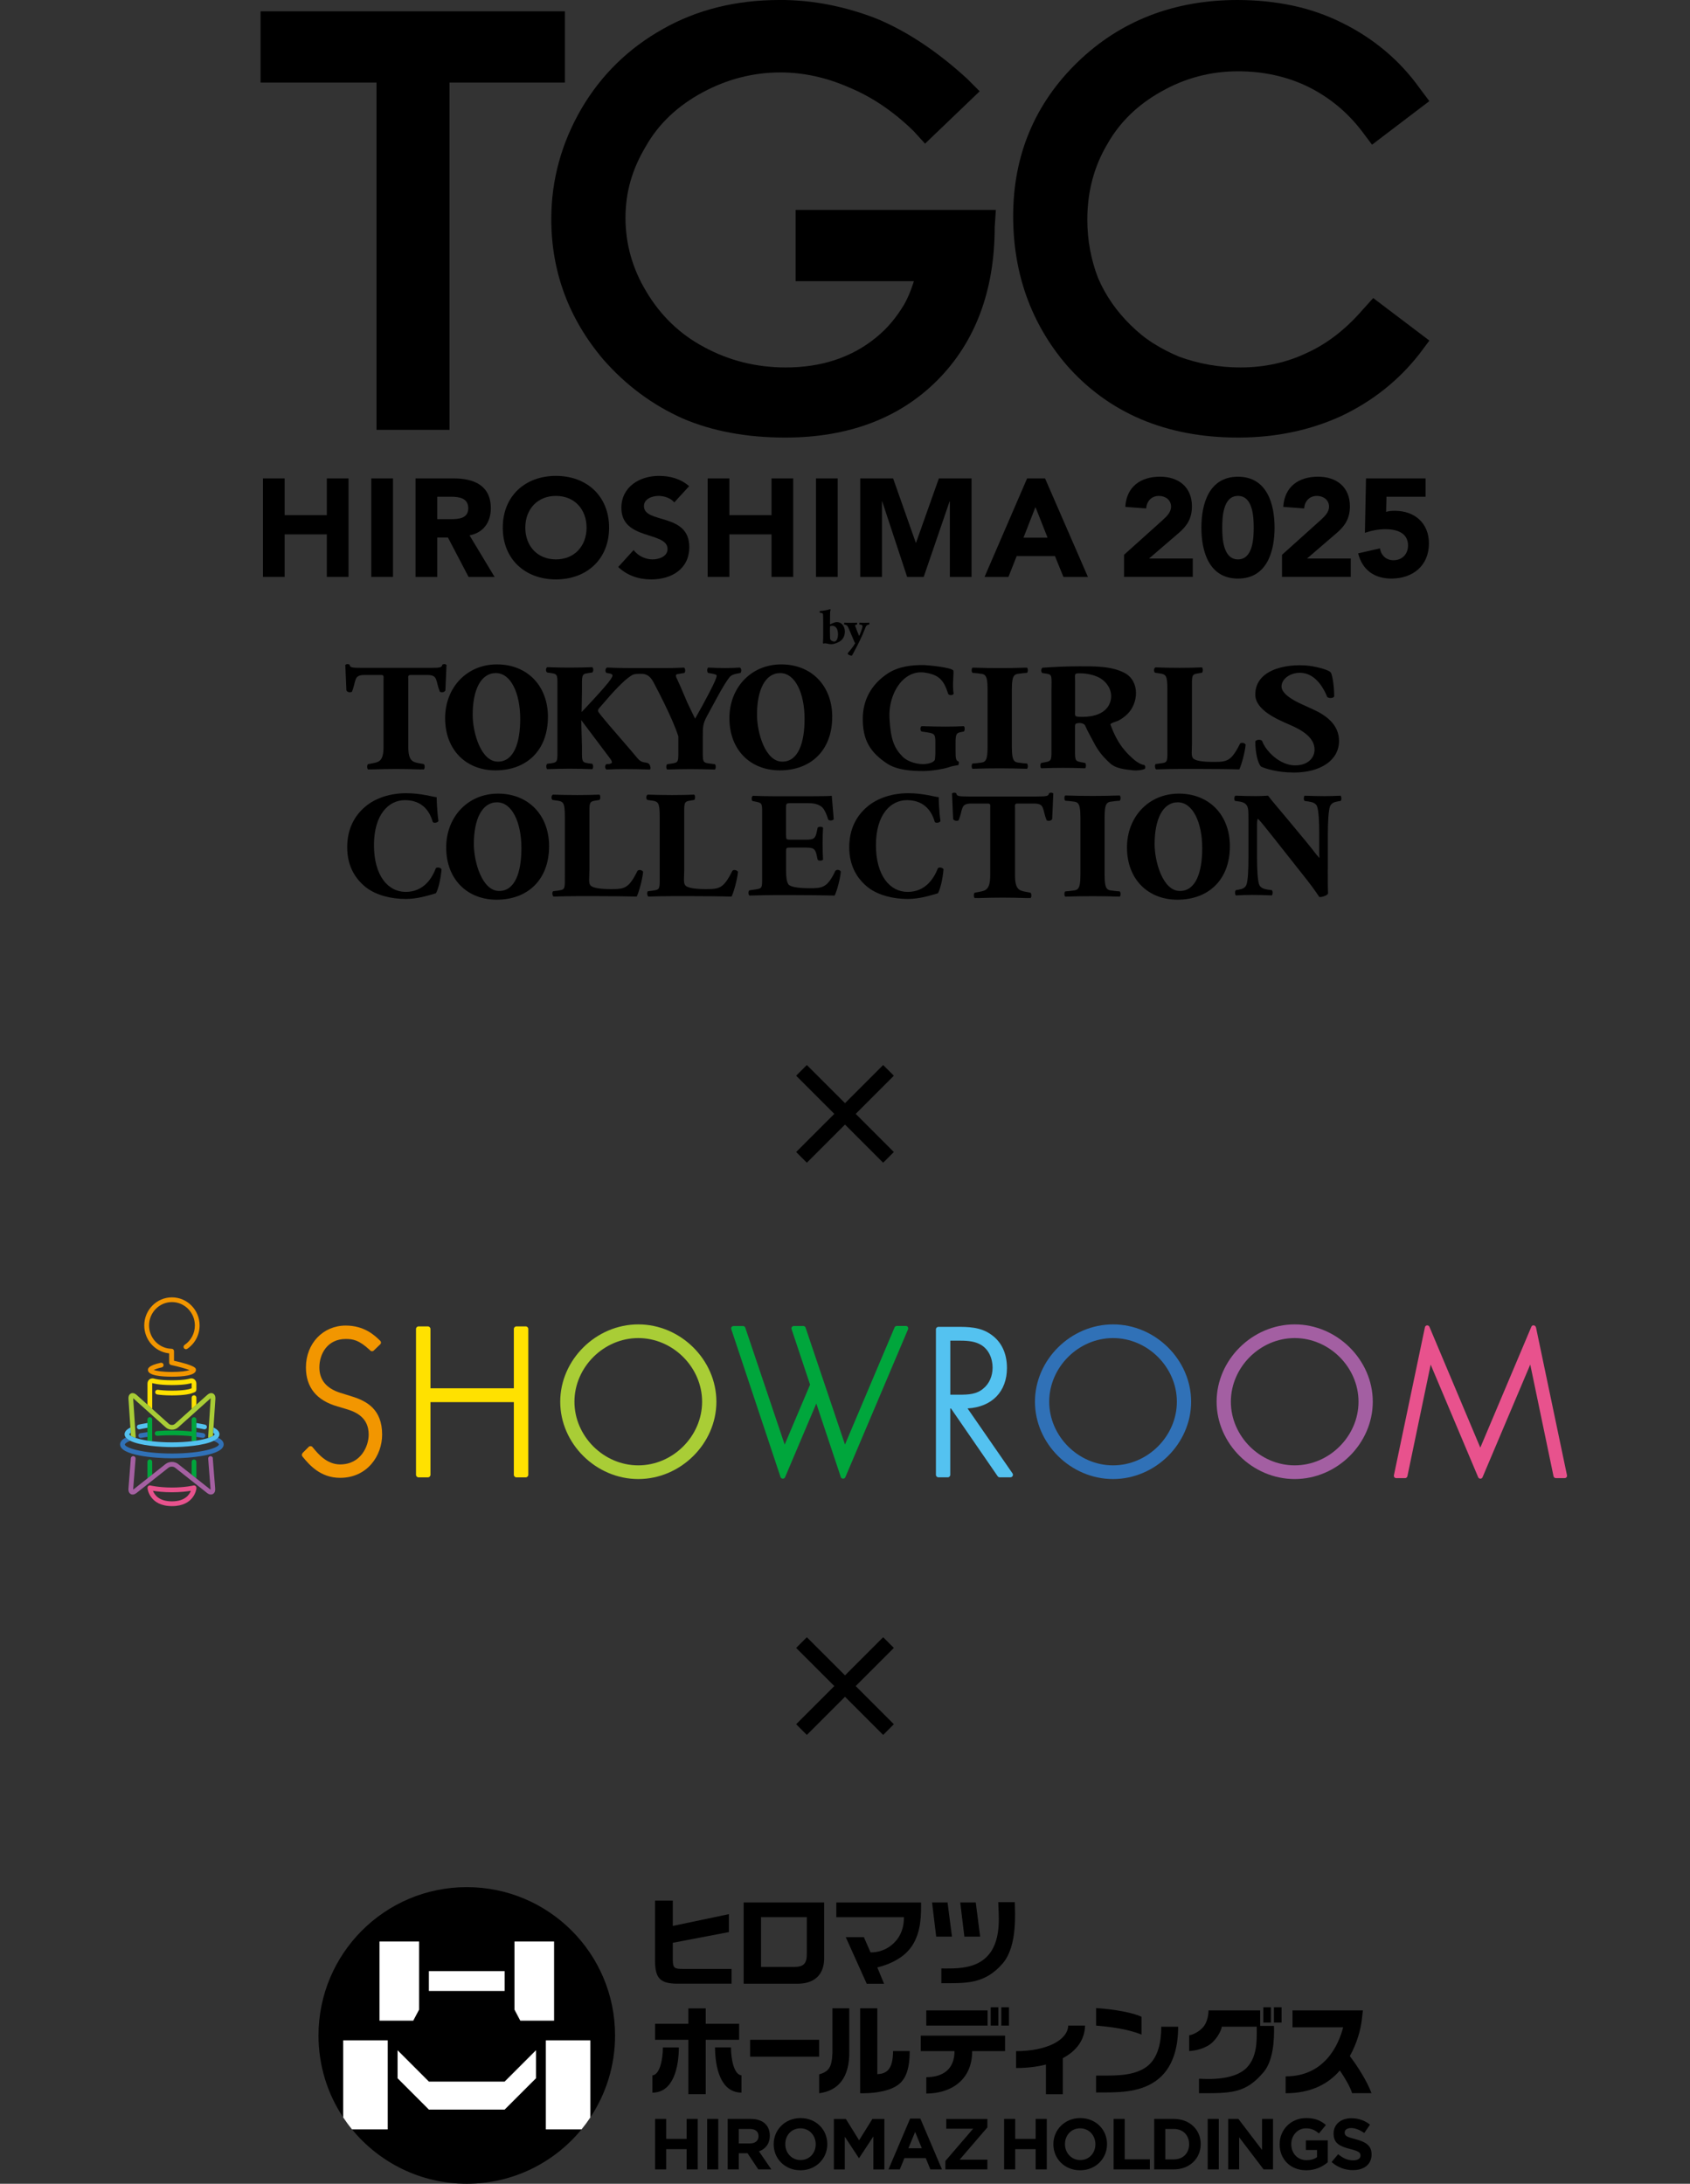 <?xml version="1.0" encoding="UTF-8"?>
<svg id="_レイヤー_2" data-name="レイヤー 2" xmlns="http://www.w3.org/2000/svg" viewBox="0 0 503.87 650.93">
  <rect x="0" y="0" width="503.87" height="650.93" fill="#333333" stroke="none"/>
  <defs>
    <style>
      .cls-1 {
        fill: none;
      }

      .cls-2 {
        fill: #e8528d;
      }

      .cls-3 {
        fill: #a560a2;
      }

      .cls-4 {
        fill: #f29600;
      }

      .cls-5 {
        fill: #ffe100;
      }

      .cls-6 {
        fill: #a35fa2;
      }

      .cls-7 {
        fill: #00a63c;
      }

      .cls-8 {
        fill: #54c2f0;
      }

      .cls-9 {
        fill: #fff;
      }

      .cls-10 {
        fill: #3071b7;
      }

      .cls-11 {
        fill: #a9cd36;
      }
    </style>
  </defs>
  <g id="_レイヤー_1-2" data-name="レイヤー 1">
    <g>
      <g>
        <rect class="cls-1" y="358.36" width="503.87" height="118.92"/>
        <g>
          <g>
            <g>
              <path class="cls-7" d="M44.67,422.44c-.39,0-.71.32-.71.71v6.26c.44.07.91.13,1.41.19v-6.45c0-.39-.32-.71-.71-.71Z"/>
              <path class="cls-7" d="M57.85,422.44c-.39,0-.71.32-.71.71v3.54c-1.81-.19-3.72-.3-5.74-.3-1.59,0-3.14.06-4.61.18-.39.03-.68.37-.65.76.03.39.38.67.76.65,3.26-.27,7.06-.22,10.24.12v1.51c.5-.06.97-.12,1.41-.19v-6.26c0-.39-.32-.71-.71-.71Z"/>
              <path class="cls-7" d="M57.85,435.04c-.39,0-.71.32-.71.71v3.83l1.41,1.12v-4.95c0-.39-.32-.71-.71-.71Z"/>
              <path class="cls-7" d="M44.67,435.02c-.39,0-.71.32-.71.71v4.97l1.41-1.12v-3.85c0-.39-.32-.71-.71-.71Z"/>
            </g>
            <g>
              <path class="cls-5" d="M57.85,415.91c-.39,0-.71.32-.71.71v3.35l1.41-1.27v-2.09c0-.39-.32-.71-.71-.71Z"/>
              <path class="cls-5" d="M58.55,414.19v-1.73c0-.56-.23-1.04-.64-1.33-.41-.29-.94-.35-1.46-.16-.01,0-1.41.46-5.18.46s-5.19-.46-5.2-.46c-.52-.19-1.06-.12-1.46.16-.41.29-.64.77-.64,1.33v6.24l1.41,1.27v-7.51c0-.11.03-.16.04-.17.02,0,.08-.02.18.02.06.02,1.59.55,5.67.55s5.59-.52,5.65-.55c.1-.04.16-.03.18-.02.01.01.04.07.04.17v1.35c-.07.03-.14.05-.24.09l-.38.13s-1.47.49-5.25.49c-2.05,0-3.41-.14-4.19-.26-.38-.05-.75.21-.81.59-.06.39.21.75.59.81.83.13,2.26.28,4.4.28,4.08,0,5.66-.55,5.72-.57l.37-.13c.35-.12.51-.18.81-.33.12-.06.2-.16.26-.26.02-.03.03-.05.04-.07.05-.11.08-.23.07-.35h0s0-.01,0-.02Z"/>
            </g>
            <g>
              <path class="cls-10" d="M60.51,428.6c.33,0,.63-.24.69-.58.07-.38-.18-.75-.56-.82-.65-.12-1.36-.23-2.09-.32v1.42c.64.09,1.26.18,1.83.29.04,0,.09.01.13.01Z"/>
              <path class="cls-10" d="M41.96,428.61s.09,0,.13-.01c.59-.11,1.22-.21,1.87-.29v-1.43c-.75.1-1.47.21-2.14.33-.38.07-.63.44-.56.82.06.34.36.58.69.58Z"/>
              <path class="cls-10" d="M65,428.52c-.3.36-.76.67-1.33.95,1.29.51,1.6.94,1.6,1.08,0,.92-4.95,2.71-14.02,2.71s-14.03-1.79-14.03-2.71c0-.14.31-.58,1.6-1.08-.57-.28-1.03-.59-1.32-.95-1.13.58-1.69,1.25-1.69,2.03,0,3.26,10.1,4.13,15.44,4.13s15.44-.86,15.44-4.13c0-.78-.56-1.46-1.69-2.03Z"/>
            </g>
            <path class="cls-3" d="M63.48,434.69c-.03-.39-.39-.67-.76-.65-.39.03-.68.37-.65.76l.71,9.04c0,.07,0,.13,0,.18-.04-.03-.09-.06-.15-.1l-4.09-3.23-1.41-1.12-4.02-3.18c-1.05-.83-2.69-.82-3.74,0l-4.01,3.17-1.41,1.12-4.09,3.23c-.06.04-.1.08-.15.1,0-.05,0-.11,0-.18l.71-9.04c.03-.39-.26-.73-.65-.76-.38-.02-.73.26-.76.65l-.71,9.04c-.08,1.05.4,1.47.69,1.63.13.07.32.14.57.14.31,0,.7-.11,1.16-.48l9.51-7.52c.53-.42,1.46-.42,1.98,0l9.51,7.52c.83.66,1.44.49,1.74.33.29-.16.77-.58.69-1.63l-.71-9.04Z"/>
            <path class="cls-11" d="M63.5,415.37c-.3-.15-.92-.28-1.73.44l-3.22,2.88-1.41,1.27-4.96,4.45c-.5.45-1.34.45-1.84,0l-4.96-4.45-1.41-1.27-3.22-2.88c-.81-.72-1.43-.59-1.73-.44-.3.15-.79.55-.71,1.63l.56,8.51.1,1.55.05.84v.12c.24.14.56.28.95.43.16.06.33.12.51.18l-.77-11.72s0-.09,0-.12c.03.02.06.05.1.08l9.59,8.6c1.03.92,2.7.92,3.72,0l9.59-8.6s.07-.06.1-.08c0,.04,0,.08,0,.12l-.77,11.72c.2-.06.38-.13.55-.19.38-.14.68-.28.9-.42v-.12s.06-.84.06-.84l.1-1.55.56-8.51c.07-1.08-.42-1.49-.71-1.63Z"/>
            <g>
              <path class="cls-8" d="M60.98,426.05c.32,0,.62-.23.69-.56.08-.38-.16-.76-.54-.84-.69-.15-1.68-.34-2.57-.48v1.43c.8.13,1.66.3,2.27.43.05.01.1.02.15.02Z"/>
              <path class="cls-8" d="M41.51,426.05s.1,0,.15-.02c.32-.07,1.32-.28,2.3-.44v-1.43c-1.1.17-2.25.41-2.6.49-.38.08-.62.46-.54.84.07.33.36.56.69.56Z"/>
              <path class="cls-8" d="M63.65,425.52l-.1,1.55c.33.23.44.4.44.44,0,.12-.14.28-.38.44-.04.03-.08.05-.12.08-.22.13-.53.27-.9.42-.17.06-.35.13-.55.19-.87.28-2.03.55-3.48.78-.44.07-.91.13-1.41.19-1.67.19-3.62.32-5.88.32s-4.22-.12-5.88-.32c-.5-.06-.97-.12-1.41-.19-1.44-.23-2.61-.5-3.48-.78-.18-.06-.35-.12-.51-.18-.39-.15-.71-.29-.94-.43-.05-.03-.08-.05-.12-.08-.25-.17-.38-.32-.38-.44,0-.04.1-.21.44-.44l-.1-1.55c-1.15.56-1.75,1.22-1.75,1.99,0,.37.14.71.4,1.02.3.36.76.67,1.32.95,2.91,1.43,8.83,1.86,12.42,1.86s9.51-.43,12.42-1.86c.57-.28,1.03-.59,1.33-.95.25-.31.4-.64.4-1.02,0-.77-.6-1.43-1.75-1.99Z"/>
            </g>
            <path class="cls-4" d="M51.26,410.36c-3.26,0-7.15-.35-7.15-2.01,0-.36,0-1.3,3.81-2.14.37-.08.76.16.84.54.08.38-.16.76-.54.84-.93.2-1.88.51-2.4.76.72.27,2.44.6,5.43.6,2.79,0,4.47-.3,5.27-.56-1.11-.44-3.47-1.07-5.52-1.52-.33-.07-.56-.36-.56-.69v-2.77c-.09,0-.17-.02-.24-.03-4.1-.53-7.19-4.1-7.19-8.3,0-4.61,3.7-8.37,8.25-8.37s8.25,3.75,8.25,8.37c0,2.81-1.38,5.41-3.68,6.97-.33.22-.76.13-.98-.19-.22-.32-.13-.76.19-.98,1.92-1.29,3.06-3.46,3.06-5.8,0-3.84-3.06-6.96-6.83-6.96s-6.83,3.12-6.83,6.96c0,3.49,2.56,6.46,5.96,6.9.29.04.79.06.79.06.39.01.69.33.69.71v2.86c6.54,1.47,6.54,2.23,6.54,2.73,0,1.67-3.89,2.02-7.15,2.02Z"/>
            <path class="cls-2" d="M58.54,443.59c.02-.09.02-.19,0-.28-.09-.38-.48-.61-.85-.52-.02,0-2.55.61-6.41.61s-6.41-.61-6.43-.61c-.38-.09-.76.14-.85.52-.02.09-.02.18-.01.27,0,.02,0,.04,0,.06,0,.05.55,5.3,7.29,5.3s7.28-5.22,7.29-5.28c0-.02,0-.04,0-.07ZM51.26,447.52c-3.87,0-5.2-1.96-5.66-3.15,1.14.19,3.12.44,5.66.44s4.52-.25,5.65-.44c-.44,1.17-1.77,3.15-5.66,3.15Z"/>
          </g>
          <g>
            <path class="cls-2" d="M457.91,395.61c-.06-.3-.32-.53-.69-.56-.3,0-.54.15-.65.43l-15.22,36.03-15.17-36.02c-.11-.26-.38-.43-.71-.43h0c-.31.03-.57.26-.63.56l-9.25,44.13c-.04.21,0,.42.14.59.14.16.34.26.55.26h2.63c.33,0,.62-.24.7-.56l6.94-33.28,14.16,33.56c.11.27.37.44.66.44s.55-.17.65-.44l14.22-33.58,6.94,33.29c.07.33.36.56.69.56h2.63c.21,0,.41-.09.55-.26.13-.17.19-.38.14-.59l-9.25-44.13Z"/>
            <path class="cls-5" d="M156.74,395.37h-2.77c-.42,0-.77.34-.77.77v17.68h-24.86v-17.68c0-.42-.35-.77-.77-.77h-2.77c-.42,0-.77.34-.77.77v43.46c0,.42.35.77.77.77h2.77c.42,0,.77-.34.77-.77v-21.66h24.86v21.66c0,.42.35.77.77.77h2.77c.42,0,.77-.34.77-.77v-43.46c0-.42-.35-.77-.77-.77Z"/>
            <path class="cls-11" d="M190.31,394.77c-12.62,0-23.28,10.56-23.28,23.05s10.66,23.05,23.28,23.05,23.28-10.56,23.28-23.05-10.66-23.05-23.28-23.05ZM209.33,417.82c0,10.28-8.71,18.97-19.03,18.97s-19.03-8.69-19.03-18.97,8.72-18.97,19.03-18.97,19.03,8.69,19.03,18.97Z"/>
            <path class="cls-10" d="M331.85,394.77c-12.62,0-23.28,10.56-23.28,23.05s10.66,23.05,23.28,23.05,23.28-10.56,23.28-23.05-10.66-23.05-23.28-23.05ZM350.88,417.82c0,10.28-8.72,18.97-19.03,18.97s-19.03-8.69-19.03-18.97,8.71-18.97,19.03-18.97,19.03,8.69,19.03,18.97Z"/>
            <path class="cls-6" d="M386.01,394.77c-12.62,0-23.28,10.56-23.28,23.05s10.66,23.05,23.28,23.05,23.28-10.56,23.28-23.05-10.66-23.05-23.28-23.05ZM386.01,436.79c-10.32,0-19.03-8.69-19.03-18.97s8.72-18.97,19.03-18.97,19.03,8.69,19.03,18.97-8.72,18.97-19.03,18.97Z"/>
            <path class="cls-4" d="M104.9,416.24l-3.49-1.09c-4.11-1.31-6.19-3.85-6.19-7.55,0-4.08,2.45-8.48,7.84-8.48,2.07,0,3.91.24,7.18,3.28l.18.18c.26.26.76.26,1,0l1.92-1.85c.16-.13.25-.33.25-.54,0-.2-.08-.38-.22-.52l-.22-.21c-1.47-1.41-4.52-4.34-10.09-4.34-6.75,0-11.85,5.36-11.85,12.47,0,5.93,3.16,9.84,9.38,11.63l2.53.75c3.17.92,6.8,2.63,6.8,7.66,0,3.43-2.32,8.88-8.53,8.88-3.93,0-6.54-3.14-7.94-4.83l-.31-.37c-.26-.33-.86-.31-1.07-.06l-1.78,1.78-.16.22c-.19.27-.18.63.03.89l.16.19c1.79,2.16,5.12,6.18,11.07,6.18,8.14,0,12.54-6.63,12.54-12.88,0-7.56-4.57-10-9.03-11.39Z"/>
            <path class="cls-7" d="M270.68,395.55c-.14-.2-.36-.31-.6-.31h-2.7c-.29,0-.56.17-.67.44l-14.78,34.91-6.08-18.04-1.89-5.59-3.78-11.23c-.1-.29-.37-.48-.69-.48h-2.8c-.23,0-.45.11-.59.29-.13.18-.17.42-.1.63l5.52,16.56-7.57,17.87-11.75-34.86c-.1-.29-.37-.48-.69-.48h-2.8c-.23,0-.45.11-.59.29-.13.18-.17.42-.1.63l14.69,44.09c.09.28.36.47.66.49h.03c.29,0,.56-.17.67-.44l9.31-21.96,7.3,21.91c.09.28.36.47.66.49h.03c.29,0,.56-.17.67-.44l18.69-44.09c.09-.22.07-.46-.07-.66Z"/>
            <path class="cls-8" d="M301.87,439.17l-13.39-19.35c7.26-.42,11.74-5,11.74-12.06,0-4.34-1.62-7.78-4.68-9.93-3.21-2.33-7-2.33-10.34-2.33h-5.4c-.42,0-.76.34-.76.76v43.34c0,.42.34.76.76.76h2.76c.42,0,.76-.34.76-.76v-19.76h.22l13.91,20.19c.14.21.38.33.63.33h3.16c.28,0,.54-.16.68-.41.13-.25.11-.55-.05-.79ZM295.94,407.64c0,2.56-1.01,4.84-2.78,6.26-1.94,1.69-4.36,1.83-7.09,1.83h-2.74v-16.12h2.37c2.11,0,4.32.07,6.1.91,3.06,1.36,4.14,4.57,4.14,7.12Z"/>
          </g>
        </g>
      </g>
      <g>
        <g>
          <g>
            <path d="M251.16,186.19c.53.57.73,1.38.73,2.04,0,1.24-.46,2.18-1.28,2.8-.59.47-1.95.99-2.61.99s-1.05-.08-1.51-.2c-.25-.06-.65-.09-.98.02-.05.02-.15-.09-.15-.14.05-.37.09-1.76.08-3.94-.02-2.43,0-4.11-.06-4.61-.03-.22-.09-.34-.36-.42l-.6-.09c-.05-.06-.03-.45.03-.51.87-.03,2.4-.31,3.08-.56.05.02.11.23.11.29-.14.25-.17.48-.17,1.93-.01.91,0,1.36-.01,2.27.01.05.05.05.08.03.63-.31,1.42-.66,1.93-.66.76,0,1.33.32,1.72.76ZM247.54,186.64s-.09.14-.09.22c-.01.82-.03,2.46.03,3.32,0,.26.11.54.25.65.28.26.7.4.99.4.26,0,.46-.09.7-.4.26-.34.43-1.02.43-1.75,0-.87-.19-1.5-.48-1.9-.37-.54-.84-.65-1.3-.65-.2,0-.43.06-.52.11Z"/>
            <path d="M251.73,185.6c.2,0,.99.05,1.99.05.91,0,1.35-.03,1.8-.05.05.09.05.42.03.53-.19.05-.37.09-.47.14-.12.06-.12.23-.11.29.22.68.97,2.54,1.16,2.97h.06c.45-.98.9-2.32.96-2.72.03-.2.02-.42-.26-.51-.17-.08-.36-.12-.7-.17,0-.15.03-.46.08-.53.33,0,.84.05,1.41.05.51,0,1.03-.03,1.5-.05.03.09.05.4.02.53-.25.05-.4.09-.57.17-.28.12-.45.32-.66.91-.91,2.43-2.26,5.1-3.4,7.19-.18.36-.43.79-.54.99l-.18.06c-.23-.02-.9-.23-1.07-.48-.03-.09-.01-.28.01-.32.54-.62,1.64-1.89,2.17-2.92-.06-.09-.11-.19-.22-.4-.37-.87-.94-2.26-1.52-3.59-.45-1.07-.59-1.32-1.02-1.47-.14-.06-.36-.09-.56-.14,0-.14.05-.45.09-.53Z"/>
          </g>
          <g>
            <path d="M147.84,200.63c-4.5,0-6.91,5.06-6.91,12.41,0,5.37,2.46,13.99,7.52,13.99,4.78,0,6.65-5.63,6.65-12.76,0-7.53-2.74-13.64-7.26-13.64ZM163.36,213.7c0,9.95-6.33,15.93-15.64,15.93-8.69,0-15.01-6.03-15.01-15.57,0-9.03,6.4-16.02,15.45-16.02s15.21,6.39,15.21,15.66"/>
            <path d="M232.61,200.63c-4.49,0-6.91,5.06-6.91,12.41,0,5.37,2.47,13.99,7.53,13.99,4.79,0,6.65-5.63,6.65-12.76,0-7.53-2.74-13.64-7.27-13.64ZM248.12,213.7c0,9.95-6.33,15.93-15.63,15.93-8.71,0-15.02-6.03-15.02-15.57,0-9.03,6.41-16.02,15.46-16.02s15.2,6.39,15.2,15.66"/>
            <path d="M220.54,198.99c-1.29.09-2.68.14-4.36.14s-3.22-.05-5.01-.14c-.44.22-.38,1.37-.04,1.6l1.02.18c1.08.19,1.52.37,1.52.64,0,.55-.62,2.06-2.32,5.29-1.21,2.33-2.82,5.28-4.11,7.52-.54-1.14-1.64-3.3-2.31-4.79l-2.09-4.88c-.29-.68-.61-1.36-.92-2.03-.17-.33-.55-1.07-.33-1.37.16-.24.63-.24.9-.3l1.54-.25c.4-.36.31-1.41-.1-1.6-1.51.09-3.79.14-6.51.14s-9.23-.02-10.88-.02-3.24-.04-5.53-.14c-.58.19-.67,1.28-.18,1.6l1.03.19c.58.09.76.41.76.59s-.18.59-.58,1.18c-1.43,2.15-8.34,9.4-8.63,9.7l.11-6.66c0-4.25-.2-4.66,1.8-4.93l1.26-.19c.4-.27.4-1.32,0-1.59-2.36.09-4.59.13-6.74.13s-4.46-.04-6.69-.13c-.48.27-.48,1.32,0,1.59l1.26.19c2,.27,1.79.68,1.79,4.93v16.98c0,4.25.21,4.65-1.79,4.94l-1.26.17c-.36.28-.36,1.33,0,1.6,2.37-.09,4.69-.14,6.69-.14,2.15,0,4.38.05,6.74.14.35-.27.35-1.29,0-1.6l-1.26-.17c-2-.28-1.8-.69-1.8-4.94l-.23-7.91s8.52,11.29,8.8,11.7c.27.41.36.73.36.91s-.27.31-.75.46l-.91.06c-.49.28-.49,1.41.08,1.6,2.51-.1,3.13-.14,5.41-.14,2.06,0,5.09.04,7.33.14.65.02.22-1.27.04-1.5,0-.01,0-.02-.01-.03-.45-.56-1.14-.52-1.79-.65-.58-.14-1.01-.41-1.39-.76-.31-.29-.58-.64-.88-1.01-1.01-1.23-2.06-2.42-3.09-3.62-2.24-2.61-8.16-9.33-8.17-9.82,0-.18-.1-.44.35-.94l2.07-2.37c2.89-3.38,6.27-6.86,8.06-7.59.86-.38,3.03-.21,3.03-.21,1.56.27,2.41,1.2,3.31,3.07,0,0,5.32,9.88,7.11,15.54v3.2c0,4.24.2,4.56-1.81,4.88l-1.52.22c-.35.27-.35,1.32,0,1.59,2.65-.08,4.87-.13,7.02-.13s4.32.05,7.22.13c.31-.28.31-1.32,0-1.59l-1.78-.22c-2.02-.28-1.84-.64-1.84-4.88v-3.2c0-2.6,0-3.74,1.17-5.89l2.82-5.2c2.14-3.97,3.25-5.61,3.93-6.48.49-.64,1.34-.96,2.14-1.1l1.16-.23c.36-.31.36-1.41-.18-1.6Z"/>
            <path d="M132.51,197.95c-.22,0-.45.04-.62.18-.23.78-.36.95-3.75.95h-20.18c-3.39,0-3.53-.17-3.75-.95-.18-.14-.41-.18-.63-.18-.23,0-.45.1-.63.24l.33,7.6c.27.59,1.12.68,1.65.41,1.33-3.33.47-5,3.73-5h5c.9,0,.69.66.69,1.32v3.24h0v16.8c0,4.29-1.31,4.61-3.37,4.97l-1.24.23c-.36.27-.36,1.32,0,1.6.21-.02.44-.02.7-.03,0,0,0,.01.01.03,3.13-.1,5.45-.15,7.59-.15s4.46.04,7.58.15c.01-.02.03-.02.03-.03.23,0,.47.01.7.03.35-.28.35-1.33,0-1.6l-1.26-.23c-2.05-.36-3.36-.68-3.36-4.97v-20.04c0-.66-.22-1.32.68-1.32h5c3.26,0,2.39,1.67,3.73,5,.54.27,1.38.18,1.65-.41l.33-7.6c-.17-.14-.4-.24-.62-.24Z"/>
            <path d="M284.9,223.96c0,1.91.08,2.83.88,3.01.17.19.13.96-.13,1.1-.72.13-1.81.26-2.94.68-1.47.49-5.08,1.08-7.43,1.08-3.41,0-7.83-.26-10.81-2.24-5.02-3.32-7.2-6.96-7.24-13.13-.05-5.69,2.48-10.4,7.38-13.67,3.25-2.15,7.17-2.6,10.91-2.55.91.02,8.64.71,8.74,1.73.12,1.37-.36,4.04.06,6.82-.18.5-1.31.54-1.6.09-1.35-4.29-2.86-5.73-6.91-6.38-6.48-1.03-10.99,6.3-10.62,13.5.34,6.51,1.45,9.05,3.94,11.56,1.58,1.6,4.67,2.41,6.87,2.16.83-.09,2.11-.36,2.65-1.09.27-.39.23-3.61.23-2.37v-2.87c0-2.47-.25-2.74-2.26-3.06l-1.85-.28c-.47-.27-.47-1.32,0-1.6,2.98.1,5.04.14,7.1.14s4.07-.04,5.5-.14c.33.27.33,1.32,0,1.6l-.97.19c-1.26.24-1.5.68-1.5,3.15v2.56Z"/>
            <path d="M320.52,211.95c0,1.6-.33,1.73,2.3,1.73,3.11,0,6.88-.9,8.11-4.19,1.2-3.2-.75-6.4-3.63-7.71-1.59-.72-3.58-1.08-5.31-1.08-1.83,0-1.46.14-1.46,2.33v8.91ZM313.49,206.14c0-4.56.37-5.06-1.51-5.34l-1.21-.18c-.45-.23-.45-1.37.09-1.59,3.35-.23,6.83-.42,11.06-.42s9.51-.1,13.42,2c4.53,2.44,4.16,8.99.75,12.28-.8.77-1.73,1.45-2.72,1.95-.31.16-2.43.73-2.29,1.13,2.22,6.16,4.97,8.66,7.12,10.54,1.16.96,2.25,1.46,2.93,1.51.41.22.41.91.17,1.18-.71.32-2.16.56-3.52.41-2.37-.27-5.11-.49-6.87-2.14-2.32-2.14-3.57-3.8-4.8-6.16-.84-1.62-1.81-3.25-2.52-4.92-.53-1.23-2.56-.85-2.8-.68-.28.2-.28.57-.28.98v5.62c0,4.2-.19,4.51,1.82,4.88l1.2.23c.32.22.32,1.32,0,1.59-2.36-.09-4.42-.13-6.57-.13s-4.19.04-6.51.13c-.36-.27-.36-1.36,0-1.59l1.21-.23c2.01-.38,1.83-.68,1.83-4.88v-16.17"/>
            <path d="M355.38,221.64c0,2.14-.29,3.61.29,4.33.58.79,2.84,1.14,6.08,1.14,4.07,0,5.31-.15,7.96-5.44.35-.45,1.38-.27,1.68.28-.21,2.37-1.28,6.16-1.9,7.39-2.36-.09-8.11-.14-11.77-.14h-5.97c-2.05,0-4.28.05-7.05.14-.39-.27-.48-1.32-.13-1.6l1.69-.23c2.01-.27,1.79-.63,1.79-4.88v-16.98c0-4.26-.36-4.66-2.35-4.93l-1.3-.18c-.46-.27-.46-1.33.09-1.61,2.32.1,5.12.14,7.26.14s4.36-.04,6.6-.14c.36.27.36,1.33,0,1.61l-1.16.18c-2.01.31-1.81.67-1.81,4.93v15.98Z"/>
            <path d="M385.71,230.27c-4.95,0-8.61-1.21-9.73-1.77-1.02-1.02-1.72-4.35-1.72-7.51.39-.59,1.61-.65,2.04-.13,1.07,3.02,5.27,7.28,9.83,7.28,3.97,0,5.8-2.37,5.8-4.69,0-3.76-4.08-5.98-7.31-7.37-3.87-1.67-10.35-4.45-10.36-9.04,0-8.19,11.07-9.5,17.15-8.42.96.17,5.04,1,5.46,2,.42,1.02.92,3.87.92,6.99-.27.56-1.62.59-2.09.13-.92-2.37-3.22-6.59-7.2-7.12-3.51-.48-6.42,1.68-6.42,3.99,0,2.14,3.34,4.09,6.03,5.3l3.54,1.62c3.33,1.53,7.58,4.23,7.58,9.33,0,5.71-5.42,9.42-13.54,9.42Z"/>
            <path d="M304.95,227.49c-2.3-.37-3.27.3-3.27-4.99v-16.84c0-5.29.97-4.63,3.27-4.99l1.24-.1c.34-.27.34-1.29,0-1.56-2.36.09-6.03.13-8.12.13s-5.76-.04-8.11-.13c-.35.27-.35,1.29,0,1.56l1.24.1c2.28.36,3.25-.3,3.25,4.99v16.84c0,5.29-.97,4.62-3.25,4.99l-1.24.1c-.35.27-.35,1.3,0,1.57,2.34-.1,6.02-.14,8.11-.14s5.76.05,8.12.14c.34-.27.34-1.3,0-1.57l-1.24-.1Z"/>
            <path d="M313.4,236.28c-.21,0-.44.04-.62.18-.22.77-.36.96-3.75.96h-20.19c-3.39,0-3.53-.18-3.74-.96-.18-.14-.41-.18-.63-.18-.23,0-.45.09-.63.23l.33,7.6c.26.59,1.12.69,1.65.41,1.34-3.33.47-5,3.73-5h5c.9,0,.68.66.68,1.33v20.04c0,4.3-1.32,4.61-3.36,4.97l-1.26.24c-.35.27-.35,1.33,0,1.6.22-.01.47-.02.7-.03,0,.01.02.02.02.03,3.14-.1,5.45-.14,7.59-.14s4.47.04,7.58.14c.01-.01.02-.02.03-.03.24.01.48.02.7.03.36-.27.36-1.33,0-1.6l-1.24-.24c-2.06-.36-3.37-.67-3.37-4.97v-16.8h0v-3.24c0-.67-.21-1.33.69-1.33h5.01c3.26,0,2.39,1.67,3.73,5,.53.27,1.39.18,1.66-.41l.33-7.6c-.17-.14-.4-.23-.63-.23Z"/>
            <path d="M175.72,259.54c0,2.14-.29,3.61.3,4.34.57.77,2.84,1.14,6.1,1.14,4.06,0,5.31-.13,7.94-5.43.35-.46,1.39-.28,1.69.27-.23,2.37-1.29,6.17-1.92,7.39-2.36-.08-8.1-.13-11.77-.13h-5.98c-2.04,0-4.28.04-7.04.13-.4-.27-.49-1.32-.13-1.59l1.69-.23c2.01-.27,1.81-.64,1.81-4.89v-16.97c0-4.26-.36-4.67-2.36-4.94l-1.3-.18c-.44-.27-.44-1.32.1-1.59,2.31.08,5.11.13,7.25.13s4.38-.04,6.61-.13c.36.27.36,1.32,0,1.59l-1.16.18c-2,.33-1.81.68-1.81,4.94v15.97Z"/>
            <path d="M203.99,259.54c0,2.14-.28,3.61.31,4.34.57.77,2.84,1.14,6.09,1.14,4.07,0,5.31-.13,7.95-5.43.35-.46,1.37-.28,1.69.27-.22,2.37-1.29,6.17-1.92,7.39-2.37-.08-8.11-.13-11.77-.13h-5.97c-2.06,0-4.29.04-7.06.13-.4-.27-.49-1.32-.13-1.59l1.7-.23c2.01-.27,1.81-.64,1.81-4.89v-16.97c0-4.26-.36-4.67-2.37-4.94l-1.3-.18c-.44-.27-.44-1.32.09-1.59,2.32.08,5.11.13,7.26.13s4.37-.04,6.61-.13c.34.27.34,1.32,0,1.59l-1.17.18c-2,.33-1.81.68-1.81,4.94v15.97Z"/>
            <path d="M279.87,237.6c0,.82.13,4.46.53,7.11-.18.54-1.37.73-1.69.32-1.2-4.25-4.03-6.52-8.31-6.52-4.89,0-9.24,4.33-9.24,13.4s4.16,13.95,9.45,13.95,7.82-3.97,9.03-7.07c.35-.36,1.41-.22,1.67.33-.3,3.37-1.06,6.11-1.67,7.15-2.4.7-5.54,1.69-8.98,1.69-4.32,0-8.74-1.05-11.87-3.45-3.16-2.52-5.59-6.3-5.59-11.95s2.29-9.48,5.34-12.07c3.14-2.69,7.63-4.05,12.23-4.05s7.78,1.09,9.1,1.18Z"/>
            <path d="M130.19,237.6c0,.82.13,4.46.53,7.11-.19.54-1.37.73-1.69.32-1.19-4.25-4.03-6.52-8.3-6.52-4.9,0-9.23,4.33-9.23,13.4s4.16,13.95,9.45,13.95,7.82-3.97,9.01-7.07c.36-.36,1.42-.22,1.69.33-.31,3.37-1.07,6.11-1.69,7.15-2.39.7-5.53,1.69-8.96,1.69-4.33,0-8.74-1.05-11.88-3.45-3.17-2.52-5.6-6.3-5.6-11.95s2.3-9.48,5.33-12.07c3.14-2.69,7.63-4.05,12.23-4.05s7.78,1.09,9.11,1.18Z"/>
            <path d="M395.88,259.17c0,2.91,0,5.73.08,7.19-.3.54-1.53,1.04-2.58,1.04-.04,0-1.48-2.28-3.53-4.88l-10.09-12.77c-2.54-3.17-3.98-5.05-4.75-5.72-.23.45-.23,1.21-.23,2.85v8.67c0,3.62.18,6.97.66,8.18.4.94,1.39,1.26,2.53,1.44l1.23.17c.35.36.26,1.3,0,1.56-2.36-.08-4.1-.14-5.84-.14-1.62,0-3.24.06-4.9.14-.27-.27-.35-1.2,0-1.56l.74-.13c1.17-.21,2.06-.53,2.41-1.47.48-1.21.61-4.56.61-8.18v-11.34c0-2.46-.04-3.17-.31-3.79-.35-.77-.96-1.31-2.48-1.53l-1.23-.17c-.31-.36-.26-1.43.18-1.56,2.05.08,4.24.13,6.03.13,1.49,0,3.66-.13,3.66-.13,1.23,1.67,4,4.8,7.94,9.59l3.67,4.42c1.92,2.33,2.71,3.54,3.71,4.57l-.06-1.08v-6.16c0-3.62-.19-6.97-.66-8.18-.38-.93-1.35-1.24-2.53-1.42l-1.18-.17c-.35-.36-.25-1.3,0-1.56,2.37.08,4.07.13,5.86.13,1.63,0,3.19-.06,4.88-.13.27.26.36,1.2,0,1.56l-.79.13c-1.13.18-1.96.54-2.36,1.47-.46,1.21-.65,4.56-.65,8.18v10.67Z"/>
            <path d="M234.36,248.94c0,1.26.05,1.35,1.24,1.35h4.72c2.28,0,2.79-.32,3.22-2.46l.24-1.12c.29-.36,1.39-.36,1.61.04-.09,1.42-.13,3.03-.13,4.74s.04,3.3.13,4.73c-.22.4-1.32.44-1.61.04l-.24-1.1c-.43-2.15-.94-2.51-3.22-2.51h-4.72c-1.19,0-1.24.04-1.24,1.39v5.32c0,2.05.17,3.48.71,4.24.56.8,3.12,1.16,6.31,1.16,3.8,0,5.29-.13,7.68-5.18.35-.49,1.44-.31,1.62.23-.18,2.32-1.22,5.93-1.83,7.14-2.33-.08-8.65-.14-12.24-.14h-5.67c-2.11,0-4.25.06-7.51.14-.36-.27-.36-1.34,0-1.56l2.05-.31c1.96-.31,1.75-.58,1.75-4.69v-16.67c0-4.06.21-4.33-1.75-4.73l-1.1-.22c-.39-.26-.34-1.29.09-1.56,2.05.08,4.19.13,6.29.13h11.38c2.8,0,5.29-.05,5.85-.13.05.71.34,3.93.58,6.93-.18.48-1.19.58-1.63.18-.47-1.57-1.08-2.9-1.66-3.53-.82-.85-2.14-1.39-4.27-1.39h-5.22c-1.45,0-1.45.09-1.45,1.74v7.81Z"/>
            <path d="M148.19,239.15c-4.5,0-6.91,5.06-6.91,12.44,0,5.35,2.46,13.99,7.54,13.99,4.77,0,6.64-5.64,6.64-12.78,0-7.52-2.73-13.65-7.27-13.65ZM163.71,252.23c0,9.97-6.33,15.95-15.64,15.95-8.71,0-15.04-6.03-15.04-15.58,0-9.05,6.42-16.04,15.46-16.04s15.22,6.4,15.22,15.67"/>
            <path d="M351.16,239.15c-4.49,0-6.91,5.06-6.91,12.44,0,5.35,2.46,13.99,7.53,13.99,4.78,0,6.66-5.64,6.66-12.78,0-7.52-2.75-13.65-7.28-13.65ZM366.69,252.23c0,9.97-6.33,15.95-15.66,15.95-8.7,0-15.02-6.03-15.02-15.58,0-9.05,6.41-16.04,15.47-16.04s15.21,6.4,15.21,15.67"/>
            <path d="M332.59,265.6c-2.29-.36-3.26.3-3.26-4.99v-16.84c0-5.29.97-4.62,3.26-4.99l1.25-.1c.34-.27.34-1.3,0-1.57-2.36.1-6.03.14-8.12.14s-5.75-.04-8.11-.14c-.35.27-.35,1.3,0,1.57l1.25.1c2.29.36,3.27-.31,3.27,4.99v16.84c0,5.29-.98,4.62-3.27,4.99l-1.25.11c-.35.26-.35,1.29,0,1.56,2.36-.1,6.02-.14,8.11-.14s5.76.04,8.12.14c.34-.27.34-1.3,0-1.56l-1.25-.11Z"/>
          </g>
        </g>
        <g>
          <path d="M112.25,128.13h21.78V24.62h34.39V3.37h-90.73v21.25h34.56v103.51Z"/>
          <path d="M232.32,0c-12.88,0-24.55,2.9-34.66,8.63-10.26,5.74-18.43,13.73-24.29,23.74-5.98,10.25-9.01,21.33-9.01,32.93,0,15.63,5.21,29.7,15.48,41.81,6.69,7.67,14.67,13.6,23.72,17.63,8.76,3.77,19.03,5.69,30.54,5.69,18.77,0,34-5.72,45.29-17,11.38-11.38,17.16-26.76,17.18-45.72l.34-5.14h-59.7v21.25h35.26l-.22.68c-.74,2.3-1.62,4.38-2.63,6.17-1.11,1.89-2.38,3.69-3.77,5.36-1.38,1.65-2.97,3.22-4.73,4.64-7.21,5.88-16.24,8.86-26.85,8.86-8.77,0-16.99-2.05-24.41-6.11-7.13-3.79-12.91-9.34-17.16-16.5-4.12-6.79-6.21-14.18-6.21-21.98s2.05-14.62,6.08-21.35c3.76-6.65,9.47-12.06,16.95-16.08,7.3-3.93,15.09-5.92,23.15-5.92,6.84,0,13.69,1.49,20.38,4.43,6.85,2.81,13.37,7.21,19.37,13.08l3.38,3.72,16.29-15.61-3.75-3.75c-8.79-8.06-17.8-14.06-26.8-17.83-4.58-1.81-9.37-3.22-14.22-4.19-4.86-.97-9.91-1.46-15-1.46Z"/>
          <path d="M368.97,0c-18.99,0-35.05,6.25-47.74,18.57-12.71,12.35-19.16,27.77-19.16,45.84,0,17.05,5.33,31.95,15.83,44.29,12.58,14.42,29.82,21.73,51.24,21.73,11.17,0,21.53-2.17,30.8-6.44,9.27-4.39,17.08-10.6,23.22-18.45l3.01-4.02-16.75-12.68-3.1,3.44c-5.05,5.84-10.64,10.18-16.61,12.88-6.01,2.9-12.7,4.37-19.87,4.37-6.29,0-12.44-1.08-18.26-3.2-2.7-1.12-5.27-2.46-7.68-3.97-2.38-1.49-4.66-3.33-6.79-5.45-4.22-4.11-7.5-8.84-9.73-14.06-2.12-5.49-3.2-11.32-3.2-17.37,0-8.27,1.99-15.81,5.91-22.42,3.65-6.53,9.08-11.83,16.11-15.75,7.04-4.02,14.75-6.06,22.92-6.06,7.52,0,14.5,1.53,20.75,4.54,6.38,3.13,11.81,7.6,16.16,13.29l3.04,4.05,17.09-12.99-2.98-3.97c-5.88-8.21-13.63-14.72-23.03-19.36-4.66-2.33-9.65-4.06-14.84-5.16-5.16-1.09-10.67-1.65-16.36-1.65Z"/>
        </g>
        <g>
          <path d="M78.4,142.6h6.47v10.95h12.57v-10.95h6.47v29.37h-6.47v-12.69h-12.57v12.69h-6.47v-29.37Z"/>
          <path d="M110.7,142.6h6.47v29.37h-6.47v-29.37Z"/>
          <path d="M123.89,142.6h11.37c6.01,0,11.08,2.07,11.08,8.92,0,4.11-2.2,7.3-6.35,8.05l7.47,12.4h-7.76l-6.14-11.74h-3.2v11.74h-6.47v-29.37ZM130.36,154.75h3.82c2.37,0,5.43-.08,5.43-3.28,0-2.94-2.65-3.4-5.02-3.4h-4.23v6.68Z"/>
          <path d="M165.75,141.85c9.17,0,15.85,6.01,15.85,15.43s-6.68,15.43-15.85,15.43-15.85-6.01-15.85-15.43,6.68-15.43,15.85-15.43ZM165.75,166.74c5.52,0,9.13-3.98,9.13-9.46s-3.61-9.46-9.13-9.46-9.13,3.98-9.13,9.46,3.61,9.46,9.13,9.46Z"/>
          <path d="M201.04,149.77c-1.04-1.33-3.11-1.95-4.69-1.95-1.83,0-4.36.83-4.36,3.03,0,5.35,13.52,1.91,13.52,12.2,0,6.55-5.27,9.66-11.33,9.66-3.77,0-7.09-1.12-9.87-3.69l4.6-5.06c1.33,1.74,3.48,2.78,5.64,2.78s4.48-1,4.48-3.07c0-5.39-13.77-2.49-13.77-12.28,0-6.26,5.43-9.54,11.2-9.54,3.32,0,6.51.87,9,3.07l-4.44,4.85Z"/>
          <path d="M210.99,142.6h6.47v10.95h12.57v-10.95h6.47v29.37h-6.47v-12.69h-12.57v12.69h-6.47v-29.37Z"/>
          <path d="M243.29,142.6h6.47v29.37h-6.47v-29.37Z"/>
          <path d="M256.49,142.6h9.79l6.76,19.17h.08l6.8-19.17h9.75v29.37h-6.47v-22.52h-.08l-7.72,22.52h-4.94l-7.43-22.52h-.08v22.52h-6.47v-29.37Z"/>
          <path d="M306.23,142.6h5.35l12.78,29.37h-7.3l-2.53-6.22h-11.41l-2.45,6.22h-7.13l12.69-29.37ZM308.72,151.14l-3.57,9.13h7.18l-3.61-9.13Z"/>
          <path d="M335.13,165.37l11.41-10.25c1.16-1.08,2.61-2.32,2.61-4.11,0-1.99-1.7-3.19-3.61-3.19-2.28,0-3.65,1.62-3.82,3.73l-6.22-.46c.37-6.06,4.6-9,10.37-9,5.35,0,9.5,2.94,9.5,8.84,0,3.77-1.62,5.93-3.86,7.88l-8.92,7.67h13.03v5.48h-20.49v-6.6Z"/>
          <path d="M369.1,142.1c8.71,0,10.91,8.21,10.91,15.18s-2.2,15.18-10.91,15.18-10.91-8.21-10.91-15.18,2.2-15.18,10.91-15.18ZM369.1,166.74c4.48,0,4.69-6.39,4.69-9.46s-.21-9.46-4.69-9.46-4.69,6.39-4.69,9.46.21,9.46,4.69,9.46Z"/>
          <path d="M382.23,165.37l11.41-10.25c1.16-1.08,2.61-2.32,2.61-4.11,0-1.99-1.7-3.19-3.61-3.19-2.28,0-3.65,1.62-3.82,3.73l-6.22-.46c.37-6.06,4.6-9,10.37-9,5.35,0,9.5,2.94,9.5,8.84,0,3.77-1.62,5.93-3.86,7.88l-8.92,7.67h13.03v5.48h-20.49v-6.6Z"/>
          <path d="M425.04,148.07h-11.66l-.12,4.52c.7-.25,1.49-.33,2.61-.33,5.93,0,10.16,3.69,10.16,9.71,0,6.64-4.77,10.49-11.2,10.49-5.06,0-8.63-2.53-9.91-7.51l6.51-1.49c.33,2.12,1.87,3.53,4.02,3.53,2.65,0,4.35-1.87,4.35-4.4,0-3.86-3.53-4.85-6.76-4.85-2.03,0-4.15.41-6.1,1.08l.33-16.22h17.75v5.48Z"/>
        </g>
      </g>
      <path d="M263.31,346.58l-11.37-11.37-11.38,11.37-3.19-3.19,11.38-11.37-11.38-11.37,3.19-3.19,11.38,11.37,11.37-11.37,3.19,3.19-11.37,11.37,11.37,11.37-3.19,3.19Z"/>
      <path d="M263.31,517.14l-11.37-11.37-11.38,11.37-3.19-3.19,11.38-11.37-11.38-11.37,3.19-3.19,11.38,11.37,11.37-11.37,3.19,3.19-11.37,11.37,11.37,11.37-3.19,3.19Z"/>
      <g>
        <g>
          <path d="M162.75,608.19h13.26v22.97c4.65-7,7.37-15.4,7.37-24.44,0-24.42-19.79-44.21-44.21-44.21s-44.21,19.79-44.21,44.21c0,9.04,2.71,17.44,7.37,24.44v-22.97h13.26v26.53h-10.63c8.11,9.89,20.42,16.21,34.21,16.21s26.1-6.32,34.21-16.21h-10.63v-26.53ZM153.4,578.72h11.79v23.58h-10.07l-1.72-3.26v-20.32ZM127.88,587.56h22.57v5.89h-22.57v-5.89ZM113.15,602.3v-23.58h11.79v20.32l-1.72,3.26h-10.07ZM159.8,611.15v8.33l-9.35,9.35h-22.57l-9.35-9.35v-8.33h0s0,0,0,0h0s9.34,9.34,9.34,9.34h22.57l9.34-9.34h0s0,0,0,0h0Z"/>
          <polygon class="cls-9" points="124.94 599.03 124.94 578.72 113.15 578.72 113.15 602.3 123.21 602.3 124.94 599.03"/>
          <rect class="cls-9" x="127.88" y="587.56" width="22.57" height="5.89"/>
          <polygon class="cls-9" points="165.19 602.3 165.19 578.72 153.4 578.72 153.4 599.03 155.12 602.3 165.19 602.3"/>
          <path class="cls-9" d="M115.59,608.19h-13.26v22.97c.82,1.23,1.69,2.42,2.63,3.56h10.63v-26.53Z"/>
          <path class="cls-9" d="M176.01,608.19h-13.26v26.53h10.63c.93-1.14,1.81-2.33,2.63-3.56v-22.97Z"/>
          <polygon class="cls-9" points="150.45 620.49 127.88 620.49 118.55 611.15 118.54 611.15 118.54 619.48 127.88 628.82 150.45 628.82 159.8 619.48 159.8 611.15 159.79 611.15 150.45 620.49"/>
          <polygon class="cls-9" points="118.54 611.14 118.54 611.15 118.54 611.14 118.54 611.14"/>
          <polygon class="cls-9" points="159.8 611.15 159.8 611.14 159.8 611.14 159.8 611.15"/>
          <polygon class="cls-9" points="118.54 611.14 118.54 611.15 118.55 611.15 118.54 611.14"/>
          <polygon class="cls-9" points="159.79 611.15 159.8 611.15 159.8 611.14 159.79 611.15"/>
        </g>
        <g>
          <g>
            <path d="M204.72,646.65v-6.04h-6.1v6.04h-3.31v-15.05h3.31v5.95h6.1v-5.95h3.31v15.05h-3.31Z"/>
            <path d="M210.84,646.65v-15.05h3.31v15.05h-3.31Z"/>
            <path d="M226.09,646.65l-3.22-4.82h-2.6v4.82h-3.31v-15.05h6.88c3.55,0,5.67,1.87,5.67,4.97v.04c0,2.43-1.31,3.96-3.22,4.66l3.68,5.37h-3.87ZM226.15,636.74c0-1.42-.99-2.15-2.6-2.15h-3.29v4.32h3.35c1.61,0,2.54-.86,2.54-2.13v-.04Z"/>
            <path d="M238.65,646.91c-4.64,0-7.98-3.46-7.98-7.74v-.04c0-4.28,3.38-7.78,8.02-7.78s7.97,3.46,7.97,7.74v.04c0,4.28-3.37,7.78-8.02,7.78ZM243.2,639.13c0-2.58-1.89-4.73-4.56-4.73s-4.51,2.11-4.51,4.69v.04c0,2.58,1.89,4.73,4.56,4.73s4.51-2.11,4.51-4.69v-.04Z"/>
            <path d="M260.39,646.65v-9.82l-4.24,6.43h-.09l-4.19-6.36v9.76h-3.25v-15.05h3.57l3.95,6.36,3.96-6.36h3.57v15.05h-3.29Z"/>
            <path d="M277.39,646.65l-1.38-3.37h-6.36l-1.38,3.37h-3.37l6.45-15.15h3.05l6.45,15.15h-3.46ZM272.84,635.47l-2,4.88h4l-2-4.88Z"/>
            <path d="M281.86,646.65v-2.51l8.28-9.63h-8.02v-2.9h12.27v2.51l-8.28,9.63h8.28v2.9h-12.53Z"/>
            <path d="M308.78,646.65v-6.04h-6.1v6.04h-3.31v-15.05h3.31v5.95h6.1v-5.95h3.31v15.05h-3.31Z"/>
            <path d="M322.03,646.91c-4.64,0-7.97-3.46-7.97-7.74v-.04c0-4.28,3.38-7.78,8.02-7.78s7.98,3.46,7.98,7.74v.04c0,4.28-3.38,7.78-8.02,7.78ZM326.59,639.13c0-2.58-1.89-4.73-4.56-4.73s-4.51,2.11-4.51,4.69v.04c0,2.58,1.89,4.73,4.56,4.73s4.51-2.11,4.51-4.69v-.04Z"/>
            <path d="M332.02,646.65v-15.05h3.31v12.04h7.5v3.01h-10.81Z"/>
            <path d="M349.99,646.65h-5.87v-15.05h5.87c4.73,0,8,3.25,8,7.48v.04c0,4.23-3.27,7.52-8,7.52ZM354.53,639.13c0-2.67-1.83-4.54-4.54-4.54h-2.56v9.07h2.56c2.71,0,4.54-1.83,4.54-4.49v-.04Z"/>
            <path d="M360.07,646.65v-15.05h3.31v15.05h-3.31Z"/>
            <path d="M376.74,646.65l-7.29-9.57v9.57h-3.27v-15.05h3.05l7.05,9.26v-9.26h3.27v15.05h-2.82Z"/>
            <path d="M389.43,646.91c-4.69,0-7.91-3.29-7.91-7.74v-.04c0-4.28,3.33-7.78,7.89-7.78,2.71,0,4.34.73,5.91,2.06l-2.08,2.52c-1.16-.97-2.19-1.53-3.93-1.53-2.41,0-4.32,2.13-4.32,4.69v.04c0,2.75,1.89,4.77,4.56,4.77,1.2,0,2.28-.3,3.12-.9v-2.15h-3.33v-2.86h6.54v6.53c-1.55,1.31-3.68,2.39-6.43,2.39Z"/>
            <path d="M403.39,646.87c-2.28,0-4.58-.8-6.38-2.41l1.96-2.34c1.35,1.12,2.77,1.83,4.49,1.83,1.35,0,2.17-.54,2.17-1.42v-.04c0-.84-.52-1.27-3.03-1.91-3.03-.77-4.99-1.61-4.99-4.6v-.04c0-2.73,2.19-4.54,5.27-4.54,2.19,0,4.06.69,5.59,1.91l-1.72,2.49c-1.33-.92-2.64-1.48-3.91-1.48s-1.93.58-1.93,1.31v.04c0,.99.64,1.31,3.25,1.98,3.05.8,4.77,1.89,4.77,4.51v.04c0,2.99-2.28,4.66-5.52,4.66Z"/>
          </g>
          <g>
            <g>
              <rect x="376.65" y="598.33" width="2.28" height="4.55"/>
              <rect x="379.82" y="598.33" width="2.28" height="4.55"/>
              <path d="M371.63,616.41c-4.12,4.12-13.12,3.21-14.15,3.21v4.32c9.39,0,13.85.18,19.29-6.32,2.83-3.38,3.19-9.49,3.07-13.74h-4.12v-4.63c-5.61,0-15.39,0-15.39,0,0,.89-.26,3.23-1.41,4.74-1.35,1.76-3.67,2.66-4.37,2.66v4.71c.88,0,4.01-.36,6.3-2.05,2.11-1.56,3.42-4.43,3.42-5.21h10.42c0,.35.06,3.28-.11,5.1-.3,3.09-1.23,5.49-2.94,7.2Z"/>
            </g>
            <path d="M195.31,603.23h9.93v-4.58h5.17v4.58h9.96v4.79h-9.96v16.22h-5.17v-16.22h-9.93v-4.79ZM217.94,610.29c0,3.36.84,8.09,3.13,8.33v5.14c-6.35,0-7.86-7.74-7.89-13.48h4.76ZM202.4,610.29c-.03,5.73-1.54,13.48-7.89,13.48v-5.14c2.29-.24,3.13-4.98,3.13-8.33h4.76Z"/>
            <path d="M244.22,608.02v5.03h-20.58v-5.03h20.58Z"/>
            <path d="M253.21,598.62v12.86c.12,7.51-3.07,11.7-8.98,12.47v-5.62c2.87-.86,3.78-2.06,3.96-6.38v-13.33h5.02ZM256.46,598.62h5.11v19.65c2.62-.17,4.64-1.12,4.7-6.89h4.96c0,4.96-1.03,7.82-2.84,9.54-3.59,3.42-11.94,3.02-11.94,3.02v-25.32Z"/>
            <g>
              <rect x="295.37" y="598.33" width="2.28" height="5.45"/>
              <rect x="298.54" y="598.33" width="2.28" height="5.45"/>
              <path d="M274.51,606.78h25.15v4.61h-9.81c0,8.98-6.78,12.65-13.68,12.65v-4.88c5.27,0,8.42-2.65,8.42-7.77h-10.08v-4.61ZM294.45,599.26v4.52h-18.28v-4.52h18.28Z"/>
            </g>
            <path d="M323.52,603.78h-5.03c-.17,4.4-6.54,7.62-15.55,7.62v5.03c3.29,0,6.28-.37,8.91-1.04v8.86h5.03v-10.76c4.19-2.23,6.52-5.52,6.63-9.7Z"/>
            <g>
              <path d="M326.8,598.56c5.75.36,11.24,1.47,13.54,2.59v5.32c-4.04-1.67-9.49-2.35-13.54-2.68v-5.23Z"/>
              <path d="M329.67,623.71c-.51,0-1.01,0-1.5,0-.47,0-.93,0-1.38,0v-5.03c.46,0,.93,0,1.41,0,4.94.03,11.07.07,14.59-3.43,2.28-2.27,3.44-6.01,3.44-11.13h5.03c0,6.51-1.66,11.45-4.92,14.7-4.57,4.54-11.3,4.89-16.67,4.89Z"/>
            </g>
            <path d="M408.91,623.91c-1.37-3.66-4.23-8.1-6.46-11.04,2.13-3.81,3.22-7.82,3.57-10.81l.32-2.8h-20.99v5.03h15.11c-1.31,5.06-5.38,14.63-17.15,14.63v5.03c7.37,0,12.59-2.64,16.16-6.78,1.57,2.26,3.15,5.02,3.65,6.75h5.79Z"/>
          </g>
          <g>
            <path d="M249.34,571.47h20.17c0,2.81-.75,5.46-2.94,7.64-2.37,2.34-5.06,2.86-7.01,2.86l-2-4.55h-5.4l6.25,13.89h5.17l-2.01-4.86c1.04-.28,7.22-1.71,10.32-6.38,2.87-4.32,2.72-9.55,2.72-12.98h-25.26v4.39"/>
            <polygon points="279.12 577.26 283.83 577.26 282.51 567.08 277.89 567.08 279.12 577.26"/>
            <polygon points="287.53 577.26 292.23 577.26 290.92 567.08 286.29 567.08 287.53 577.26"/>
            <path d="M280.66,586.75v4.4c7.32,0,12.88.33,18.25-5.85,4.55-5.24,3.66-15.37,3.66-18.3h-4.94c0,2.93,1.2,10.79-2.82,15.61-3.75,4.5-10.08,4.14-14.15,4.14Z"/>
            <path d="M200.59,566.53v7.55l16.73-3.52v5.35l-16.73,3.19v5.16c.06,2.33.41,2.66,3.1,2.63h14.42v4.4h-15.37c-5.76.12-7.39-1.36-7.45-6.71v-18.05h5.29Z"/>
            <path d="M245.72,567.08v16.21c.15,5.26-2.83,8.19-8.48,8.01h-15.52v-24.22h23.99ZM236.68,586.3c2.98,0,3.93-1,3.87-4.17v-10.67h-13.65v14.83h9.78Z"/>
          </g>
        </g>
      </g>
    </g>
  </g>
</svg>